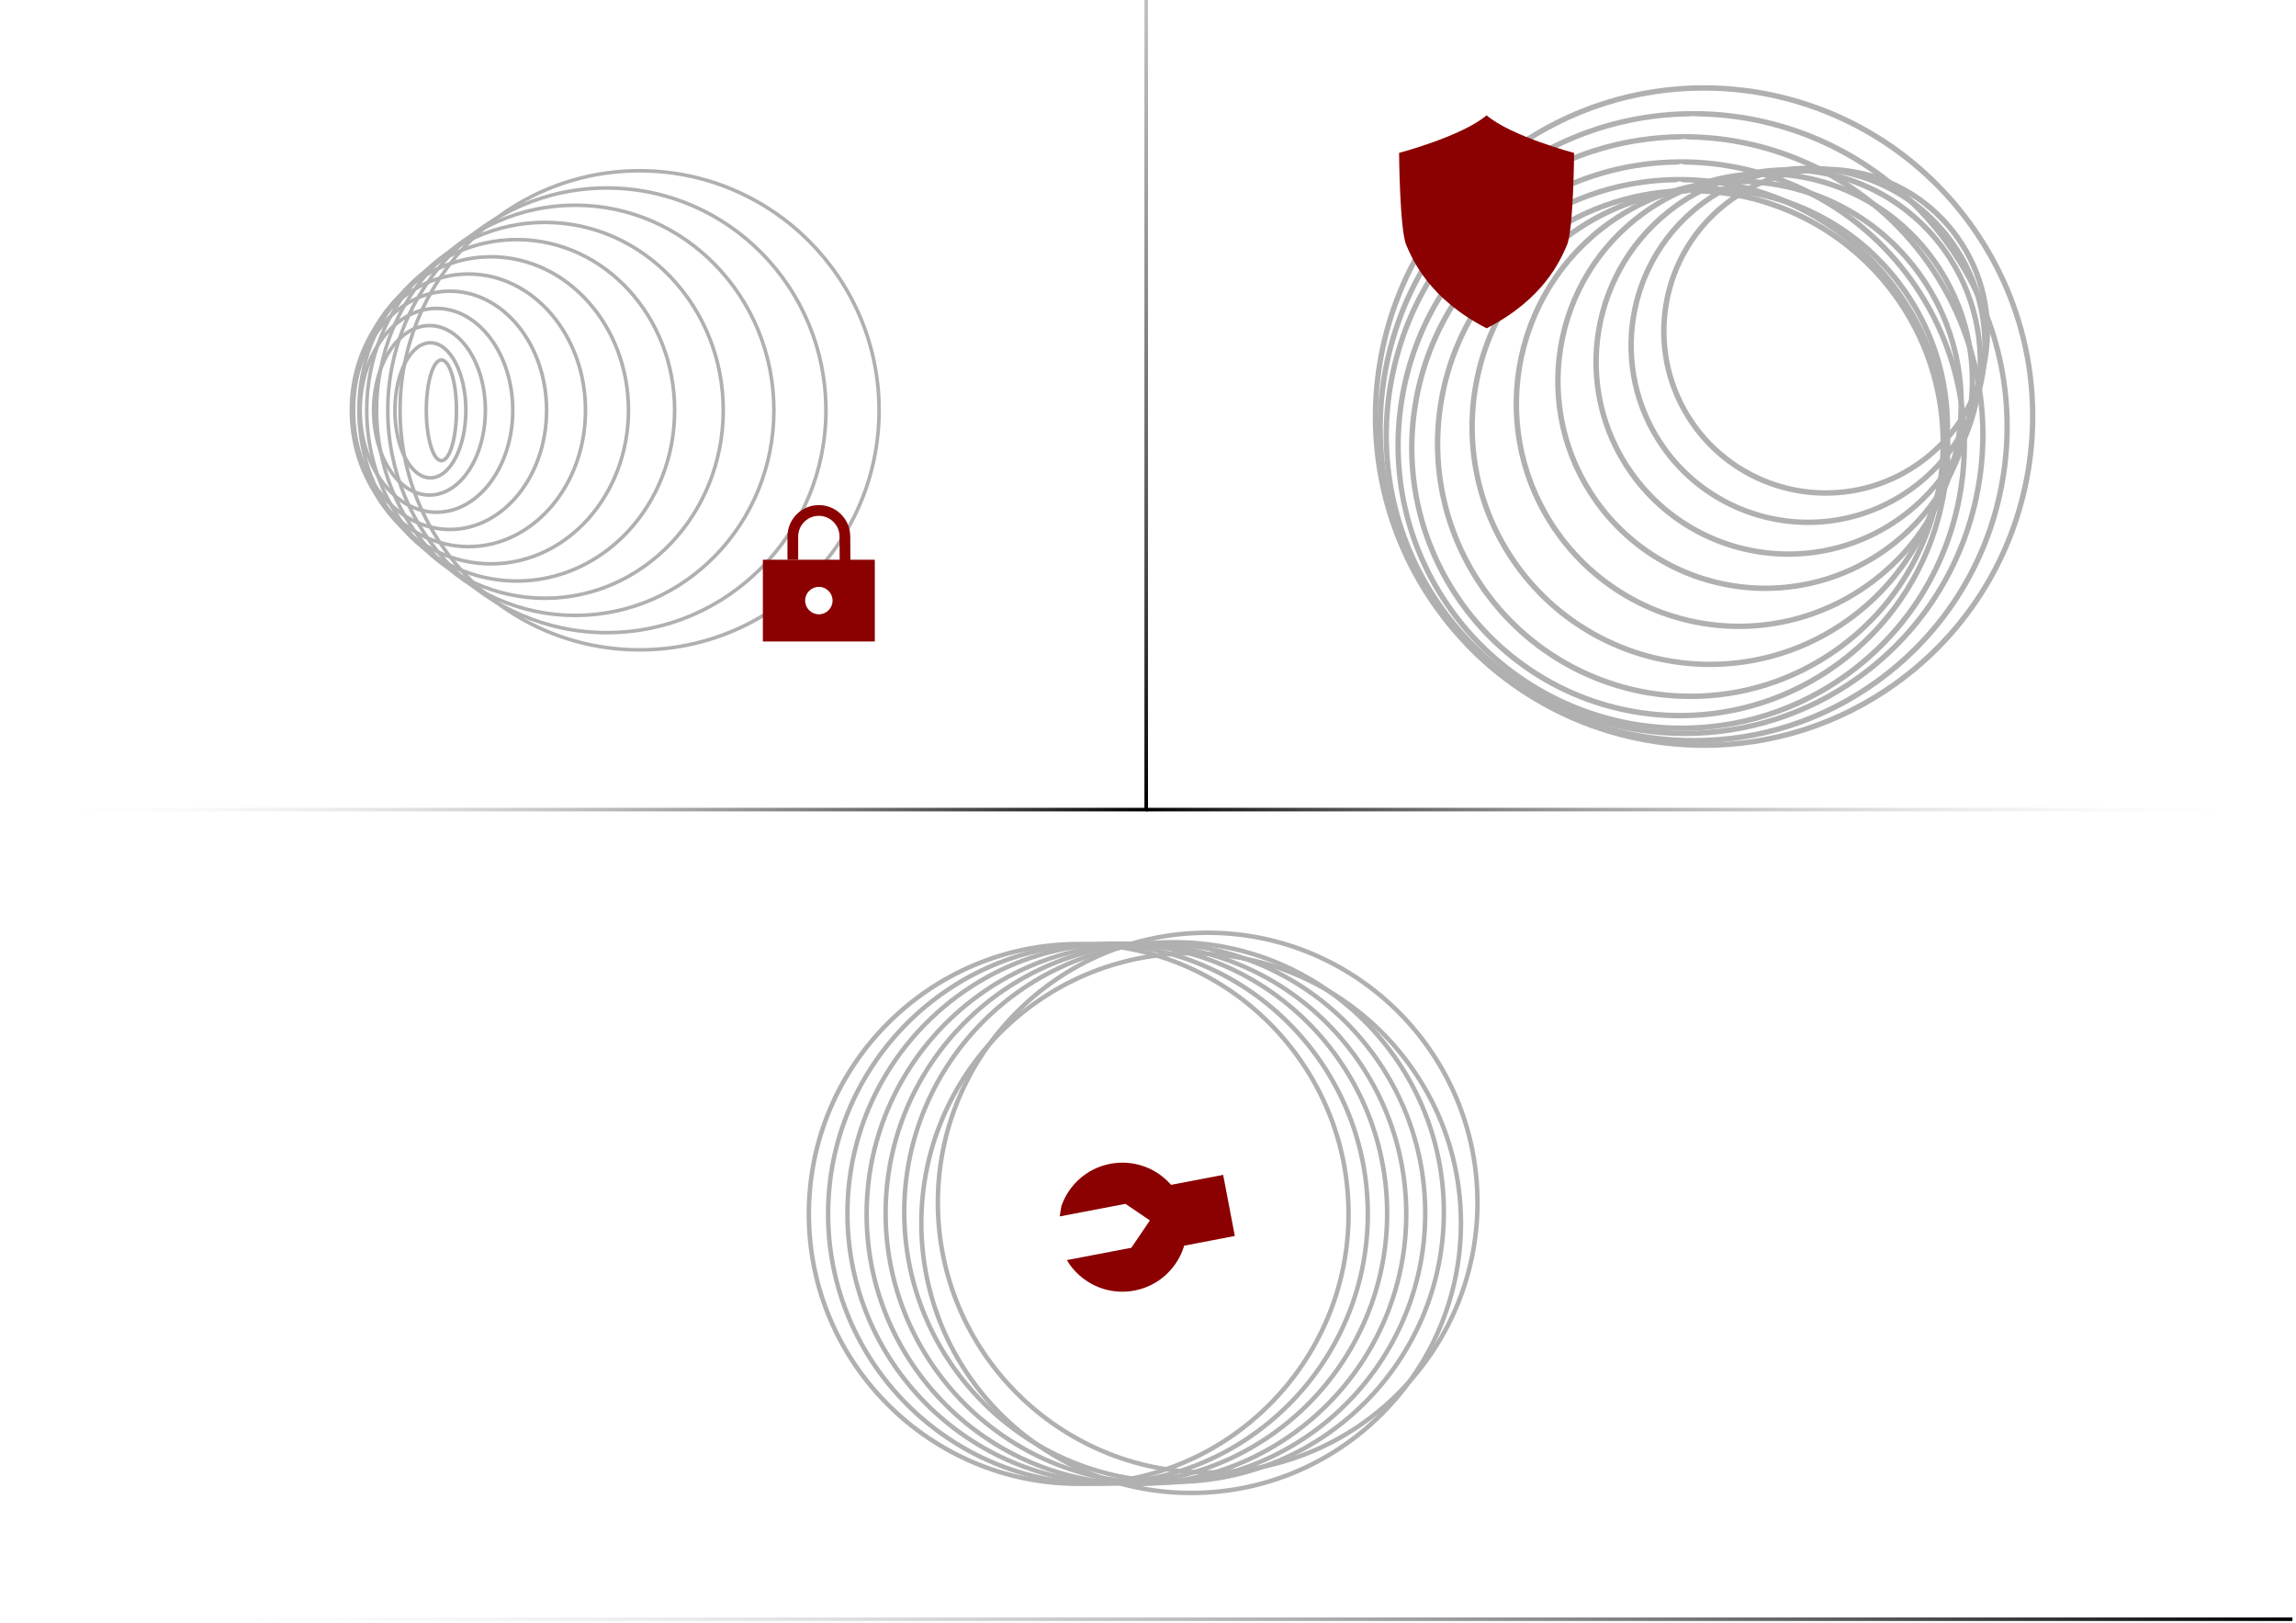 <?xml version="1.0" encoding="UTF-8"?>
<svg xmlns="http://www.w3.org/2000/svg" width="641" height="453" viewBox="0 0 641 453" fill="none">
  <path d="M320 226V226.5H320.5V226H320ZM319.5 0V226H320.5V0H319.5ZM320 225.5H0V226.5H320V225.5Z" fill="url(#paint0_linear_480_2577)"></path>
  <mask id="mask0_480_2577" style="mask-type:luminance" maskUnits="userSpaceOnUse" x="47" y="0" width="226" height="226">
    <path d="M273 0H47V226H273V0Z" fill="white"></path>
  </mask>
  <g mask="url(#mask0_480_2577)">
    <path d="M123.229 100.48C125.552 100.48 127.438 106.78 127.438 114.54C127.438 122.299 125.552 128.599 123.229 128.599C120.906 128.599 119.02 122.299 119.02 114.54C119.02 106.78 120.906 100.48 123.229 100.48Z" stroke="#B0B0B0" stroke-width="0.998"></path>
    <path d="M120.154 95.686C125.62 95.686 130.058 104.134 130.058 114.539C130.058 124.945 125.62 133.393 120.154 133.393C114.688 133.393 110.25 124.945 110.25 114.539C110.25 104.134 114.688 95.686 120.154 95.686Z" stroke="#B0B0B0" stroke-width="0.998"></path>
    <path d="M119.908 90.88C128.517 90.88 135.507 101.482 135.507 114.539C135.507 127.597 128.517 138.199 119.908 138.199C111.299 138.199 104.309 127.597 104.309 114.539C104.309 101.482 111.299 90.88 119.908 90.88Z" stroke="#B0B0B0" stroke-width="0.998"></path>
    <path d="M121.859 86.085C133.612 86.085 143.154 98.836 143.154 114.54C143.154 130.243 133.612 142.994 121.859 142.994C110.107 142.994 100.564 130.243 100.564 114.54C100.564 98.836 110.107 86.085 121.859 86.085Z" stroke="#B0B0B0" stroke-width="0.998"></path>
    <path d="M125.605 81.279C140.501 81.279 152.595 96.183 152.595 114.539C152.595 132.896 140.501 147.799 125.605 147.799C110.709 147.799 98.615 132.896 98.615 114.539C98.615 96.183 110.709 81.279 125.605 81.279Z" stroke="#B0B0B0" stroke-width="0.998"></path>
    <path d="M130.775 76.485C148.814 76.485 163.46 93.537 163.46 114.539C163.46 135.542 148.814 152.594 130.775 152.594C112.736 152.594 98.09 135.542 98.09 114.539C98.09 93.537 112.736 76.485 130.775 76.485Z" stroke="#B0B0B0" stroke-width="0.998"></path>
    <path d="M137.077 71.679C158.26 71.679 175.458 90.885 175.458 114.539C175.458 138.194 158.26 157.4 137.077 157.4C115.895 157.4 98.697 138.194 98.697 114.539C98.697 90.885 115.895 71.679 137.077 71.679Z" stroke="#B0B0B0" stroke-width="0.998"></path>
    <path d="M144.271 66.884C168.596 66.884 188.346 88.239 188.346 114.539C188.346 140.84 168.596 162.195 144.271 162.195C119.946 162.195 100.195 140.84 100.195 114.539C100.195 88.239 119.946 66.884 144.271 66.884Z" stroke="#B0B0B0" stroke-width="0.998"></path>
    <path d="M152.15 62.079C179.618 62.079 201.92 85.586 201.92 114.539C201.92 143.493 179.618 167 152.15 167C124.681 167 102.379 143.493 102.379 114.539C102.379 85.586 124.681 62.079 152.15 62.079Z" stroke="#B0B0B0" stroke-width="0.998"></path>
    <path d="M160.591 57.284C191.202 57.284 216.057 82.94 216.057 114.539C216.057 146.139 191.202 171.795 160.591 171.795C129.979 171.795 105.125 146.139 105.125 114.539C105.125 82.94 129.979 57.284 160.591 57.284Z" stroke="#B0B0B0" stroke-width="0.998"></path>
    <path d="M169.423 52.478C203.178 52.478 230.584 80.288 230.584 114.539C230.584 148.791 203.178 176.601 169.423 176.601C135.668 176.601 108.262 148.791 108.262 114.539C108.262 80.288 135.668 52.478 169.423 52.478Z" stroke="#B0B0B0" stroke-width="0.998"></path>
    <path d="M178.555 47.672C215.459 47.672 245.422 77.636 245.422 114.539C245.422 151.443 215.459 181.407 178.555 181.407C141.651 181.407 111.688 151.443 111.688 114.539C111.688 77.636 141.651 47.672 178.555 47.672Z" stroke="#B0B0B0" stroke-width="0.998"></path>
    <path d="M228.609 171.481C226.493 171.481 224.779 169.767 224.779 167.651C224.779 165.536 226.493 163.822 228.609 163.822C230.724 163.822 232.438 165.536 232.438 167.651C232.438 169.767 230.724 171.481 228.609 171.481ZM212.977 156.25V179.063H244.23V156.25H212.977Z" fill="#8B0000"></path>
    <path d="M237.455 161.9H234.461L234.38 149.763C234.38 146.584 231.787 143.992 228.609 143.992C225.43 143.992 222.838 146.584 222.838 149.763V156.25H219.844V149.763C219.844 144.936 223.771 140.998 228.609 140.998C233.447 140.998 237.374 144.925 237.374 149.763L237.455 161.9Z" fill="#8B0000"></path>
  </g>
  <path d="M640 226V226.5H640.5V226H640ZM639.5 0V226H640.5V0H639.5ZM640 225.5H320V226.5H640V225.5Z" fill="url(#paint1_linear_480_2577)"></path>
  <mask id="mask1_480_2577" style="mask-type:luminance" maskUnits="userSpaceOnUse" x="367" y="0" width="226" height="226">
    <path d="M593 0H367V226H593V0Z" fill="white"></path>
  </mask>
  <g mask="url(#mask1_480_2577)">
    <path d="M475.666 23.799C457.043 23.799 438.24 29.412 421.943 41.057C380.406 70.77 370.801 128.544 400.514 170.082C418.567 195.338 446.974 208.783 475.816 208.783C494.439 208.783 513.242 203.171 529.539 191.526C571.092 161.813 580.681 104.054 550.968 62.501C532.916 37.245 504.508 23.799 475.666 23.799ZM475.681 23.799V25.3C505.019 25.3 532.72 39.526 549.753 63.371C563.889 83.135 569.486 107.235 565.494 131.2C561.518 155.181 548.432 176.16 528.669 190.296C513.137 201.4 494.859 207.283 475.831 207.283C446.479 207.283 418.792 193.057 401.745 169.212C387.609 149.448 382.011 125.363 385.988 101.383C389.965 77.402 403.05 56.423 422.814 42.287C438.36 31.168 456.638 25.3 475.666 25.3L475.681 23.799Z" fill="#B0B0B0"></path>
    <path d="M472.749 31C454.981 31 437.049 36.357 421.487 47.477C381.855 75.824 372.686 130.943 401.048 170.59C418.276 194.69 445.392 207.52 472.914 207.52C490.682 207.52 508.614 202.163 524.176 191.043C563.823 162.696 572.977 107.563 544.63 67.931C527.387 43.831 500.271 31 472.749 31ZM472.764 31V32.426C473.229 32.426 473.709 32.501 474.175 32.501C501.621 32.951 527.417 46.442 543.399 68.786C556.905 87.664 562.202 110.654 558.406 133.464C554.609 156.274 542.169 176.322 523.291 189.813C508.479 200.407 491.057 206.005 472.899 206.005C444.912 206.005 418.516 192.439 402.264 169.704C388.758 150.826 383.461 127.836 387.258 105.027C391.054 82.217 403.494 62.168 422.373 48.678C436.809 38.353 453.736 32.771 471.383 32.501C471.834 32.501 472.299 32.426 472.749 32.426L472.764 31Z" fill="#B0B0B0"></path>
    <path d="M470.23 37.432C453.318 37.432 436.241 42.519 421.429 53.114C383.688 80.095 374.969 132.573 401.966 170.329C418.368 193.259 444.179 205.474 470.38 205.474C487.292 205.474 504.37 200.387 519.181 189.792C556.922 162.796 565.641 110.318 538.659 72.577C522.242 49.647 496.431 37.432 470.23 37.432ZM470.245 37.432V38.798C470.665 38.798 471.085 38.933 471.506 38.948C497.647 39.353 522.212 52.183 537.429 73.462C550.289 91.455 555.301 113.334 551.7 134.989C548.098 156.643 536.288 175.731 518.296 188.592C504.205 198.661 487.637 203.988 470.365 203.988C443.744 203.988 418.638 191.083 403.166 169.458C390.306 151.466 385.294 129.586 388.895 107.932C392.497 86.278 404.307 67.19 422.3 54.329C436.06 44.5 452.177 39.188 469 38.933C469.405 38.933 469.825 38.783 470.23 38.783L470.245 37.432Z" fill="#B0B0B0"></path>
    <path d="M469.293 44.453C453.236 44.453 437.014 49.285 422.953 59.339C387.118 84.97 378.834 134.806 404.465 170.642C420.042 192.431 444.547 204.031 469.428 204.031C485.485 204.031 501.707 199.199 515.768 189.145C551.618 163.514 559.886 113.677 534.256 77.842C518.694 56.053 494.173 44.438 469.293 44.453ZM469.308 44.453V45.743C469.683 45.743 470.058 45.954 470.433 45.954C495.254 46.314 518.589 58.499 533.04 78.698C545.27 95.79 549.982 116.559 546.576 137.057C543.169 157.556 531.99 175.684 514.897 187.914C501.527 197.473 485.8 202.53 469.428 202.53C444.172 202.53 420.342 190.285 405.681 169.771C393.45 152.679 388.738 131.91 392.145 111.411C395.551 90.913 406.731 72.785 423.823 60.555C436.894 51.206 452.216 46.179 468.197 45.954C468.558 45.954 468.933 45.743 469.293 45.743L469.308 44.453Z" fill="#B0B0B0"></path>
    <path d="M468.883 49.389C453.682 49.389 438.315 53.966 425.005 63.495C391.06 87.76 383.227 134.956 407.492 168.9C422.243 189.534 445.443 200.519 469.018 200.519C484.22 200.519 499.586 195.942 512.897 186.413C546.841 162.147 554.675 114.952 530.409 81.008C515.658 60.374 492.443 49.389 468.883 49.389ZM468.898 49.389V50.62C469.228 50.62 469.559 50.905 469.889 50.905C493.404 51.22 515.508 62.745 529.194 81.878C540.779 98.085 545.221 117.743 541.994 137.087C538.783 156.43 528.234 173.597 512.027 185.182C499.376 194.231 484.505 199.003 469.018 199.003C445.128 199.003 422.589 187.418 408.723 168.015C397.138 151.808 392.696 132.149 395.922 112.806C399.134 93.463 409.683 76.296 425.89 64.711C438.27 55.857 452.796 51.085 467.938 50.89C468.253 50.89 468.583 50.605 468.898 50.605V49.389Z" fill="#B0B0B0"></path>
    <path d="M471.852 52.486C457.491 52.486 442.995 56.808 430.435 65.796C398.396 88.711 390.998 133.25 413.898 165.304C427.824 184.782 449.733 195.137 471.972 195.137C486.333 195.137 500.83 190.815 513.39 181.826C545.429 158.911 552.827 114.372 529.912 82.334C516.001 62.855 494.092 52.486 471.852 52.486ZM471.867 52.486V53.641C472.152 53.641 472.438 53.986 472.708 53.986C494.902 54.257 515.791 65.136 528.712 83.189C539.666 98.495 543.808 117.058 540.792 135.246C537.775 153.419 527.856 169.656 512.535 180.595C500.62 189.119 486.589 193.621 471.987 193.621C449.463 193.621 428.214 182.696 415.143 164.404C404.188 149.097 400.047 130.534 403.063 112.346C406.079 94.174 415.998 77.937 431.32 66.997C442.995 58.653 456.726 54.166 471.027 54.002C471.297 54.002 471.582 53.656 471.852 53.656L471.867 52.486Z" fill="#B0B0B0"></path>
    <path d="M477.261 52.033C463.755 52.033 450.114 56.1 438.289 64.549C408.156 86.113 401.208 128.011 422.757 158.144C435.858 176.466 456.462 186.206 477.381 186.206C490.886 186.206 504.527 182.139 516.352 173.69C546.485 152.141 553.448 110.243 531.899 80.095C518.798 61.788 498.179 52.033 477.261 52.033ZM477.276 53.129C477.516 53.129 477.741 53.549 477.981 53.549C498.87 53.774 518.528 63.993 530.668 80.981C540.978 95.402 544.834 112.854 542.013 129.872C539.192 146.889 529.888 162.165 515.482 172.475C504.287 180.488 491.111 184.72 477.396 184.72C456.237 184.72 436.278 174.456 423.988 157.273C413.678 142.852 409.822 125.4 412.643 108.382C415.464 91.365 424.768 76.089 439.174 65.779C450.189 57.901 463.11 53.684 476.585 53.549C476.81 53.549 477.05 53.129 477.276 53.129Z" fill="#B0B0B0"></path>
    <path d="M485.373 49.876C472.722 49.876 459.937 53.688 448.862 61.611C420.635 81.795 414.107 121.051 434.306 149.293C446.581 166.446 465.88 175.585 485.478 175.585C498.128 175.585 510.914 171.773 521.988 163.85C550.23 143.666 556.743 104.394 536.56 76.167C524.284 59.015 504.971 49.876 485.373 49.876ZM485.388 49.876V50.896C485.583 50.896 485.763 51.377 485.958 51.377C505.526 51.557 523.954 61.116 535.344 77.037C545.023 90.558 548.58 106.915 545.954 122.777C543.313 138.639 534.654 152.955 521.133 162.634C510.659 170.122 498.338 174.084 485.493 174.084C465.699 174.084 447.031 164.495 435.537 148.408C425.857 134.887 422.301 118.53 424.927 102.668C427.568 86.807 436.227 72.491 449.748 62.812C460.072 55.428 472.197 51.482 484.833 51.362C485.013 51.362 485.193 50.881 485.388 50.881V49.876Z" fill="#B0B0B0"></path>
    <path d="M492.746 47.73C480.951 47.73 469.036 51.287 458.697 58.67C432.361 77.503 426.283 114.119 445.116 140.455C456.566 156.452 474.574 164.975 492.852 164.975C504.647 164.975 516.562 161.419 526.901 154.036C553.237 135.203 559.315 98.587 540.482 72.251C529.032 56.254 511.024 47.73 492.746 47.73ZM492.761 47.73V48.676C492.897 48.676 493.047 49.231 493.182 49.231C511.444 49.366 528.642 58.28 539.266 73.121C548.3 85.757 551.572 101.003 549.141 115.709C546.694 130.416 538.666 143.771 526.031 152.805C516.277 159.783 504.812 163.46 492.852 163.46C474.424 163.46 457.046 154.531 446.347 139.554C437.313 126.919 434.041 111.673 436.472 96.966C438.919 82.26 446.947 68.904 459.582 59.87C469.216 52.983 480.546 49.291 492.341 49.216C492.476 49.216 492.611 48.661 492.761 48.661V47.73Z" fill="#B0B0B0"></path>
    <path d="M499.18 46.657C488.226 46.657 477.181 49.958 467.592 56.801C443.161 74.269 437.519 108.243 454.986 132.674C465.611 147.515 482.313 155.423 499.27 155.423C510.225 155.423 521.27 152.122 530.859 145.279C555.289 127.811 560.932 93.837 543.464 69.406C532.855 54.55 516.138 46.642 499.18 46.657ZM499.195 46.657V47.542C499.285 47.542 499.39 48.157 499.48 48.157C516.423 48.248 532.405 56.501 542.264 70.277C550.667 82.027 553.654 96.163 551.403 109.699C549.152 123.234 541.754 135.66 530.019 144.048C520.985 150.501 510.36 153.923 499.3 153.923C482.238 153.923 466.151 145.654 456.232 131.788C447.813 120.053 444.827 105.917 447.078 92.381C449.329 78.846 456.727 66.42 468.462 58.032C477.421 51.624 487.941 48.218 498.91 48.157C499 48.157 499.09 47.542 499.18 47.542L499.195 46.657Z" fill="#B0B0B0"></path>
    <path d="M504.726 46.25C494.626 46.25 484.437 49.296 475.598 55.614C453.074 71.731 447.866 103.049 463.968 125.574C473.752 139.26 489.164 146.553 504.801 146.553C514.9 146.553 525.089 143.506 533.928 137.189C556.453 121.072 561.66 89.754 545.558 67.229C535.774 53.543 520.362 46.25 504.726 46.25ZM504.741 46.25V47.06C504.786 47.06 504.831 47.751 504.876 47.751C520.512 47.796 535.264 55.404 544.342 68.099C552.101 78.949 554.802 91.99 552.746 104.37C550.69 116.75 543.922 128.215 533.073 135.973C524.759 141.916 514.99 145.052 504.816 145.052C489.119 145.052 474.308 137.444 465.199 124.703C457.44 113.854 454.739 100.813 456.795 88.433C458.851 76.053 465.619 64.588 476.468 56.83C484.737 50.917 494.461 47.781 504.59 47.751C504.636 47.751 504.681 47.06 504.726 47.06L504.741 46.25Z" fill="#B0B0B0"></path>
    <path d="M509.631 46.541C500.387 46.541 491.053 49.333 482.965 55.11C462.331 69.862 457.574 98.539 472.325 119.173C481.284 131.703 495.39 138.381 509.721 138.381C518.965 138.381 528.299 135.59 536.387 129.812C557.021 115.061 561.778 86.383 547.027 65.75C538.053 53.219 523.962 46.541 509.631 46.541ZM509.631 48.042C523.962 48.042 537.468 54.99 545.796 66.62C560.037 86.549 555.43 114.34 535.502 128.582C527.924 133.999 518.995 136.865 509.706 136.865C495.375 136.865 481.854 129.917 473.541 118.287C459.299 98.359 463.906 70.567 483.835 56.326C491.413 50.908 500.342 48.042 509.631 48.042Z" fill="#B0B0B0"></path>
    <path d="M415.026 32.188C421.869 38.041 439.457 42.693 439.457 42.693C439.457 42.693 439.306 64.152 437.461 68.429C435.615 72.706 430.978 83.465 415.041 91.644C399.089 83.45 394.452 72.691 392.607 68.414C390.761 64.137 390.596 42.678 390.596 42.678C390.596 42.678 408.168 38.041 415.026 32.188Z" fill="#8B0000"></path>
  </g>
  <path d="M640 451.5H0V452.5H640V451.5Z" fill="url(#paint2_linear_480_2577)"></path>
  <mask id="mask2_480_2577" style="mask-type:luminance" maskUnits="userSpaceOnUse" x="207" y="226" width="226" height="226">
    <path d="M433 226H207V452H433V226Z" fill="white"></path>
  </mask>
  <g mask="url(#mask2_480_2577)">
    <path d="M301.151 264.149C259.958 264.149 226.437 297.67 226.437 338.863C226.437 380.056 259.958 413.577 301.151 413.577C342.344 413.577 375.865 380.056 375.865 338.863C375.865 297.67 342.357 264.149 301.151 264.149ZM301.151 414.824C259.272 414.824 225.189 380.755 225.189 338.863C225.189 296.971 259.272 262.901 301.151 262.901C343.043 262.901 377.112 296.984 377.112 338.863C377.112 380.742 343.043 414.824 301.151 414.824Z" fill="#B0B0B0"></path>
    <path d="M306.528 264.149C265.322 264.149 231.814 297.67 231.814 338.863C231.814 380.056 265.335 413.577 306.528 413.577C347.721 413.577 381.242 380.056 381.242 338.863C381.229 297.67 347.721 264.149 306.528 264.149ZM306.528 414.824C264.649 414.824 230.566 380.755 230.566 338.863C230.566 296.971 264.636 262.901 306.528 262.901C348.42 262.901 382.489 296.971 382.489 338.863C382.489 380.755 348.407 414.824 306.528 414.824Z" fill="#B0B0B0"></path>
    <path d="M311.926 264.023C270.733 264.023 237.212 297.544 237.212 338.737C237.212 379.93 270.733 413.451 311.926 413.451C353.119 413.451 386.64 379.93 386.64 338.737C386.64 297.544 353.119 264.023 311.926 264.023ZM311.926 414.699C270.047 414.699 235.965 380.629 235.965 338.737C235.965 296.845 270.047 262.776 311.926 262.776C353.806 262.776 387.888 296.845 387.888 338.737C387.888 380.629 353.806 414.699 311.926 414.699Z" fill="#B0B0B0"></path>
    <path d="M317.278 264.204C276.085 264.204 242.576 297.713 242.576 338.906C242.576 380.099 276.085 413.607 317.278 413.607C358.471 413.607 391.979 380.099 391.979 338.906C391.979 297.713 358.471 264.204 317.278 264.204ZM317.278 414.867C275.399 414.867 241.316 380.797 241.316 338.918C241.316 297.039 275.386 262.969 317.278 262.969C359.17 262.969 393.227 297.039 393.227 338.918C393.227 380.785 359.157 414.867 317.278 414.867Z" fill="#B0B0B0"></path>
    <path d="M322.574 263.965C281.381 263.965 247.873 297.473 247.873 338.666C247.873 379.86 281.381 413.368 322.574 413.368C363.767 413.368 397.276 379.86 397.276 338.666C397.276 297.473 363.767 263.965 322.574 263.965ZM322.574 414.615C280.695 414.615 246.625 380.546 246.625 338.666C246.625 296.787 280.695 262.717 322.574 262.717C364.453 262.717 398.523 296.787 398.523 338.666C398.523 380.546 364.453 414.615 322.574 414.615Z" fill="#B0B0B0"></path>
    <path d="M327.769 263.641C286.576 263.641 253.068 297.15 253.068 338.343C253.068 379.536 286.576 413.044 327.769 413.044C368.962 413.044 402.471 379.536 402.471 338.343C402.471 297.15 368.962 263.641 327.769 263.641ZM327.769 414.292C285.89 414.292 251.82 380.222 251.82 338.343C251.82 296.463 285.89 262.394 327.769 262.394C369.649 262.394 403.718 296.463 403.718 338.343C403.718 380.222 369.649 414.292 327.769 414.292Z" fill="#B0B0B0"></path>
    <path d="M332.545 266.729C291.352 266.729 257.843 300.237 257.843 341.431C257.843 382.624 291.352 416.132 332.545 416.132C373.738 416.132 407.246 382.624 407.246 341.431C407.246 300.237 373.738 266.729 332.545 266.729ZM332.545 417.38C290.665 417.38 256.596 383.31 256.596 341.431C256.596 299.551 290.665 265.482 332.545 265.482C374.424 265.482 408.494 299.551 408.494 341.431C408.494 383.31 374.424 417.38 332.545 417.38Z" fill="#B0B0B0"></path>
    <path d="M337.158 261.003C295.965 261.003 262.457 294.511 262.457 335.704C262.457 376.897 295.965 410.406 337.158 410.406C378.351 410.406 411.859 376.897 411.859 335.704C411.847 294.511 378.339 261.003 337.158 261.003ZM337.158 411.653C295.279 411.653 261.209 377.583 261.209 335.704C261.209 293.825 295.279 259.755 337.158 259.755C379.037 259.755 413.107 293.825 413.107 335.704C413.095 377.583 379.025 411.653 337.158 411.653Z" fill="#B0B0B0"></path>
    <path d="M344.741 345.015L330.553 347.739L330.477 348.134C328.506 354.175 323.405 358.986 316.727 360.261C309.068 361.725 301.606 358.095 297.841 351.753L315.854 348.312L321.026 340.681L314.21 336.052L295.842 339.561L296.319 336.676C298.357 330.787 303.41 326.126 309.966 324.873C316.362 323.651 322.611 325.975 326.695 330.466L326.939 330.75L341.484 327.971L344.741 345.015Z" fill="#8B0000"></path>
  </g>
  <defs>
    <linearGradient id="paint0_linear_480_2577" x1="320" y1="226" x2="9.36538e-07" y2="-1.32607e-06" gradientUnits="userSpaceOnUse">
      <stop></stop>
      <stop offset="0.655" stop-color="white" stop-opacity="0"></stop>
    </linearGradient>
    <linearGradient id="paint1_linear_480_2577" x1="320" y1="226" x2="640" y2="-1.30972e-06" gradientUnits="userSpaceOnUse">
      <stop></stop>
      <stop offset="0.655" stop-color="white" stop-opacity="0"></stop>
    </linearGradient>
    <linearGradient id="paint2_linear_480_2577" x1="640" y1="452" x2="319.741" y2="-0.365" gradientUnits="userSpaceOnUse">
      <stop></stop>
      <stop offset="0.655" stop-color="white" stop-opacity="0"></stop>
    </linearGradient>
  </defs>
</svg>
